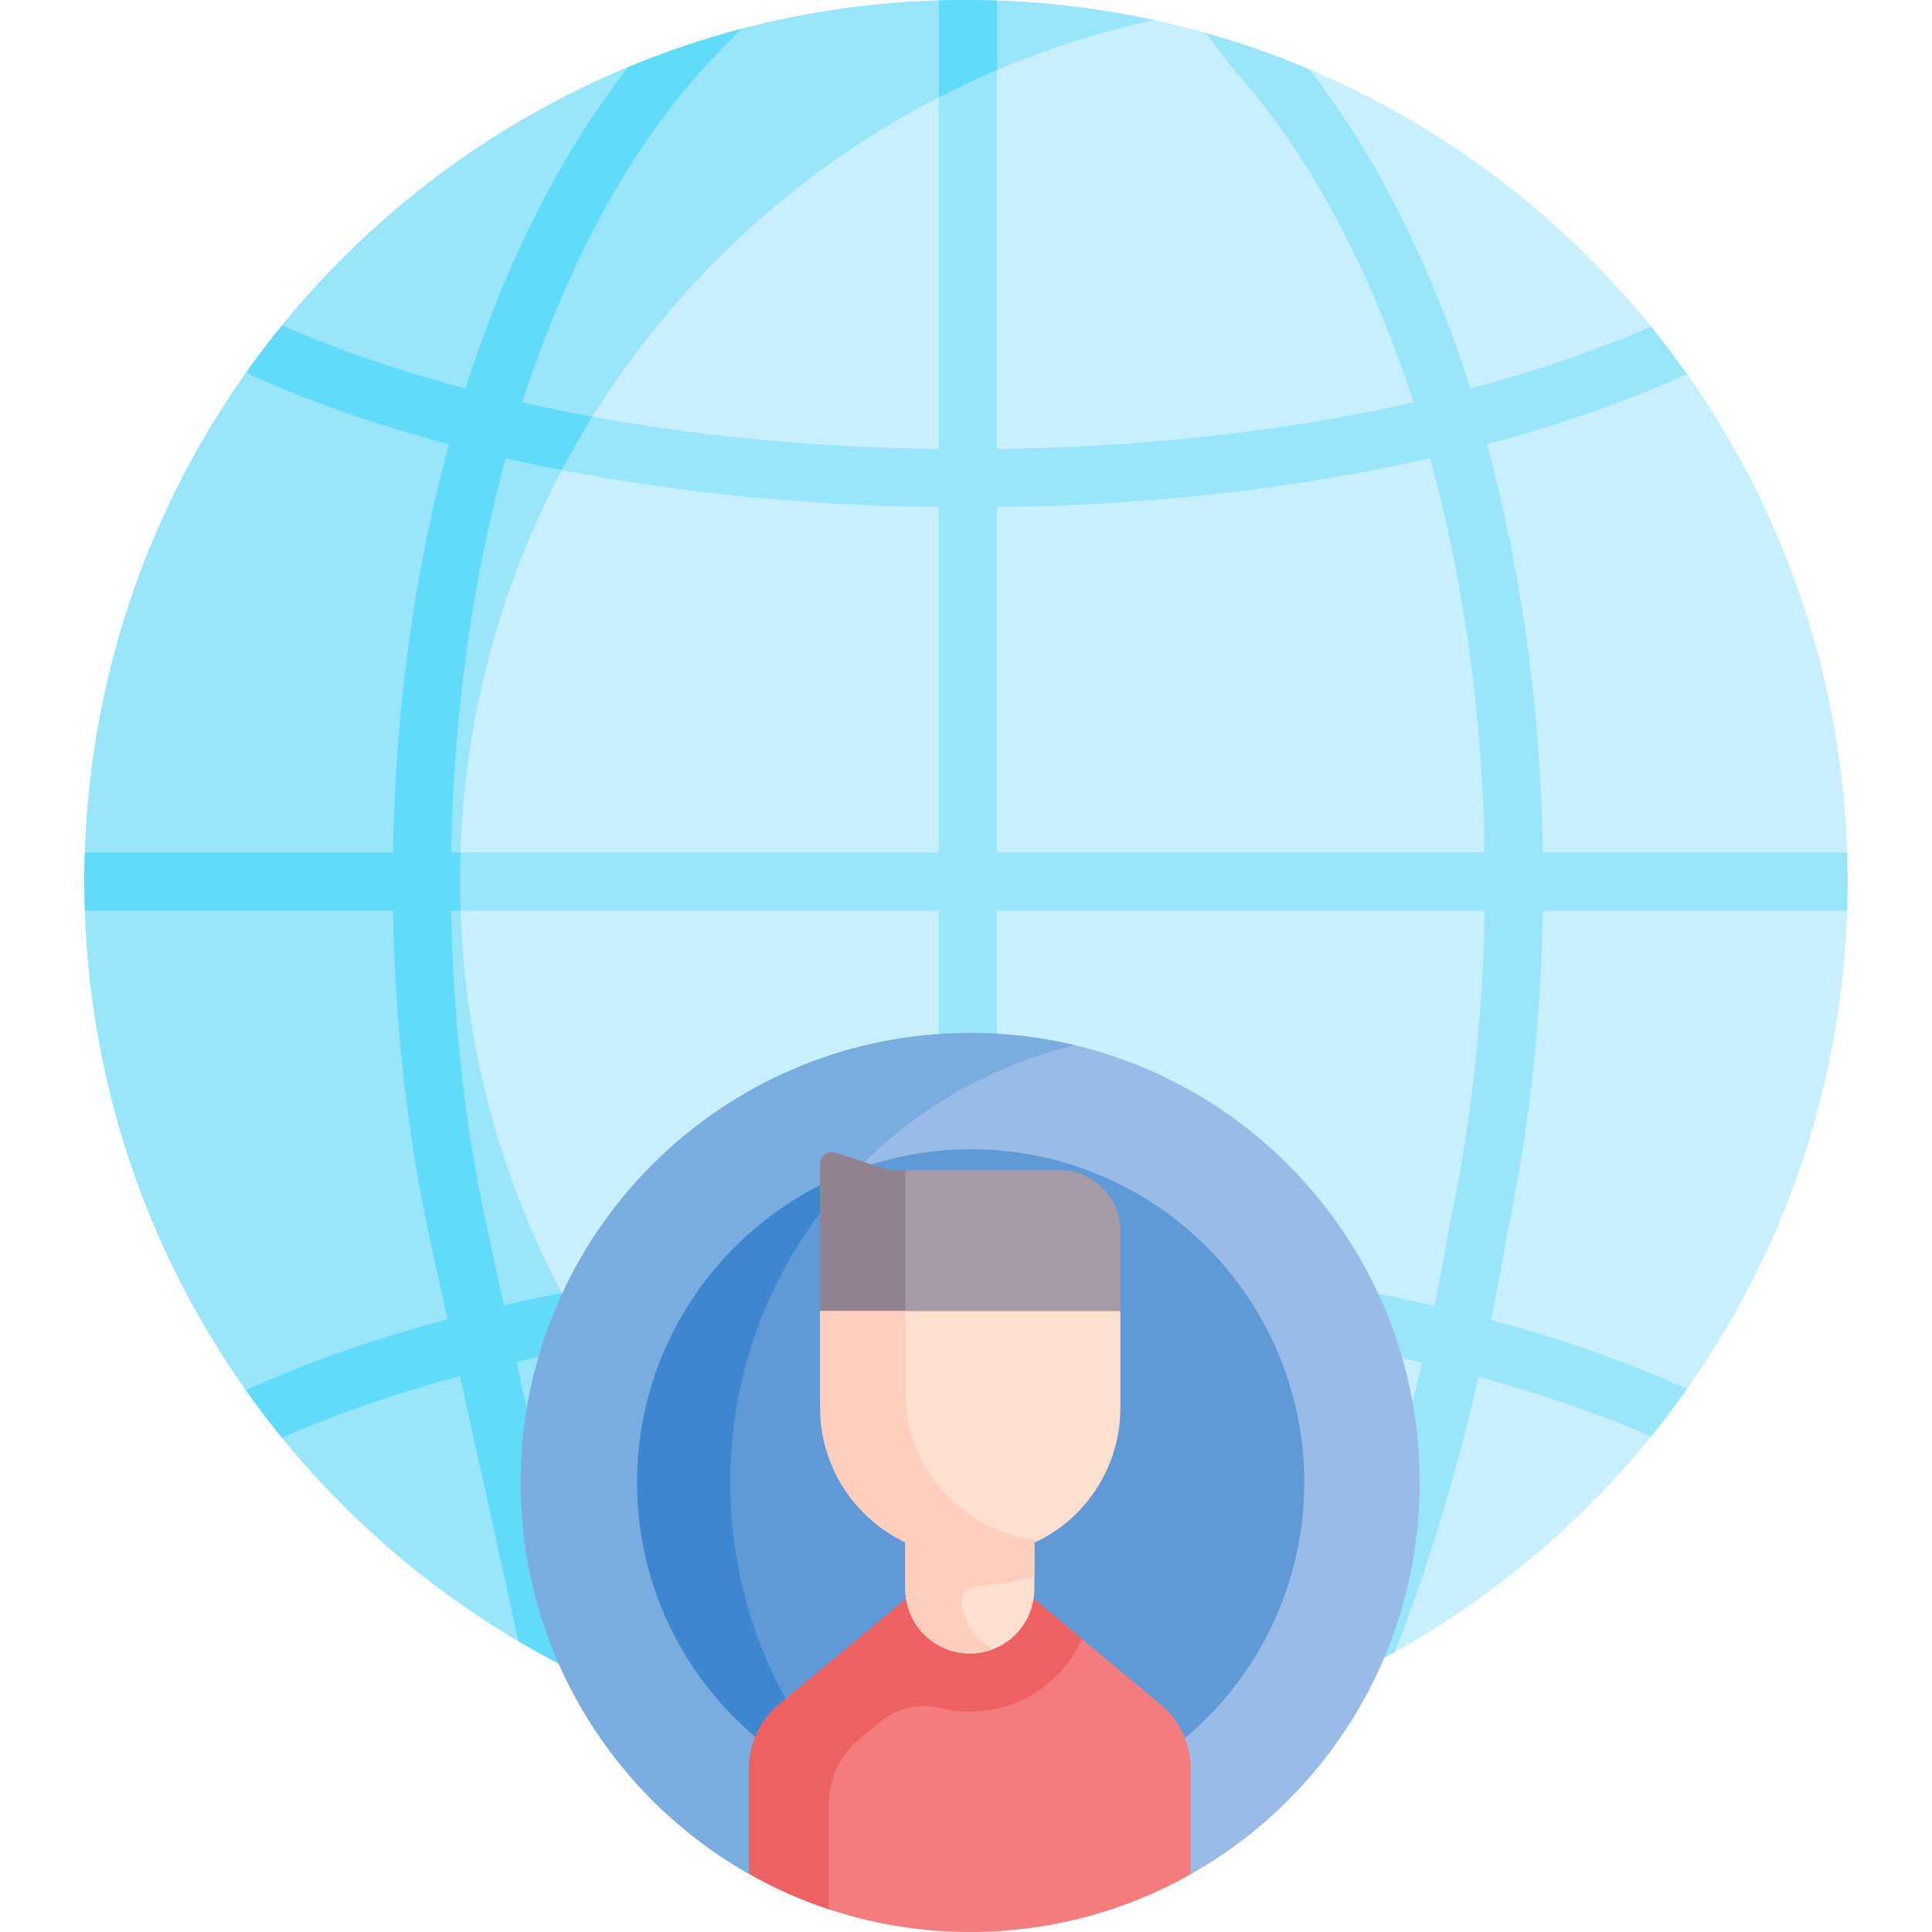 <svg id="Capa_1" enable-background="new 0 0 498.13 498.13" height="512" viewBox="0 0 498.13 498.13" width="512" xmlns="http://www.w3.org/2000/svg"><g><g id="XMLID_222_"><g><path d="m249.065 0c125.53 0 227.3 101.76 227.3 227.29 0 125.54-101.77 227.3-227.3 227.3s-227.3-101.76-227.3-227.3c0-125.53 101.77-227.29 227.3-227.29z" fill="#c8effe"/></g></g><path d="m118.606 227.29c0-108.911 76.649-199.923 178.915-222.114-15.605-3.386-31.837-5.176-48.456-5.176-125.53 0-227.3 101.76-227.3 227.29 0 125.54 101.77 227.3 227.3 227.3 16.619 0 32.815-1.8 48.42-5.186-102.266-22.192-178.879-113.194-178.879-222.114z" fill="#99e6fc"/><g><path d="m317.643 17.414c.127.167.261.329.4.484 19.309 21.42 35.497 51.56 46.817 87.16 11.774 37.028 17.998 79.296 17.998 122.236 0 30.609-3.092 60.516-9.188 88.888-.03.143-.057.288-.079.432-.057.363-5.748 36.792-18.069 75.996-5.202 16.554-10.781 31.097-16.658 43.539 7.128-3.069 14.066-6.495 20.795-10.25 3.531-8.852 6.923-18.45 10.173-28.791 12.289-39.103 18.009-74.545 18.549-77.983 6.289-29.343 9.478-60.238 9.478-91.83 0-83.71-22.362-160.735-60.297-209.423-8.634-3.653-17.542-6.783-26.683-9.36z" fill="#99e6fc"/><path d="m181.005 17.987 10.121-10.525c-9.986 2.625-19.701 5.913-29.1 9.813-38.215 48.654-60.755 125.97-60.755 210.019 0 32.276 3.328 63.807 9.893 93.722l22.497 102.12c5.652 3.338 11.455 6.446 17.407 9.294l-25.254-114.636c-6.332-28.855-9.543-59.304-9.543-90.501 0-42.94 6.224-85.208 17.998-122.236 11.305-35.549 27.465-65.655 46.736-87.07z" fill="#62dbfb"/><g fill="#99e6fc"><path d="m425.666 84.21c-46.785 20.391-109.22 31.613-176.101 31.613-67.233 0-129.979-11.337-176.843-31.933-3.208 3.94-6.293 7.983-9.236 12.136l1.751.939c.163.087.33.169.5.245 48.833 21.676 114.117 33.614 183.828 33.614s134.995-11.938 183.828-33.614c.11-.049.221-.101.329-.156l1.212-.61c-2.952-4.186-6.047-8.263-9.268-12.234z"/><path d="m65.819 357.344-2.448 1.052c2.979 4.211 6.102 8.311 9.352 12.304 46.865-20.595 109.61-31.934 176.842-31.934 66.88 0 129.316 11.223 176.1 31.613 3.256-4.013 6.38-8.136 9.361-12.368l-1.79-.7c-48.815-21.633-114.034-33.544-183.672-33.544-69.71-.001-134.994 11.937-183.745 33.577z"/><path d="m242.065.117v454.355c2.326.07 4.657.117 7 .117 2.679 0 5.343-.063 8-.155v-454.279c-2.657-.092-5.321-.155-8-.155-2.343 0-4.674.047-7 .117z"/><path d="m21.765 227.29c0 2.513.056 5.012.136 7.505h454.327c.081-2.493.136-4.992.136-7.505 0-2.509-.055-5.006-.136-7.495h-454.327c-.081 2.489-.136 4.986-.136 7.495z"/></g><path d="m144.85 333.383c-29.189 5.658-55.963 13.722-79.031 23.962l-2.448 1.052c2.979 4.211 6.102 8.311 9.352 12.304 23.235-10.211 50.377-18.143 80.03-23.549-2.79-4.488-5.423-9.081-7.903-13.769z" fill="#62dbfb"/><path d="m250.145 266.33c-64 0-115.89 51.89-115.89 115.9 0 43.274 23.719 81.003 58.86 100.91v-.01l9.189-3.078 97.413-1.103 7.267 4.302c35.251-19.877 59.06-57.665 59.06-101.02.001-64.011-51.889-115.901-115.899-115.901z" fill="#98bce5"/><path d="m193.115 483.13 21.946-26.825c-16.718-20.086-26.793-45.898-26.793-74.075 0-54.71 37.927-100.562 88.903-112.732-8.667-2.069-17.726-3.168-27.026-3.168-64 0-115.89 51.89-115.89 115.9 0 43.273 23.719 81.002 58.859 100.909z" fill="#7bacdf"/><ellipse cx="250.149" cy="382.232" fill="#5f99d7" rx="85.899" ry="85.899" transform="matrix(.526 -.851 .851 .526 -206.508 394.071)"/><path d="m221.171 463.089c-20.349-20.881-32.903-49.397-32.903-80.859 0-31.458 12.551-59.971 32.896-80.852-33.144 11.918-56.913 43.658-56.913 80.854 0 37.199 23.772 68.94 56.92 80.857z" fill="#3c87d0"/><g><g id="XMLID_224_"><g><path d="m273.175 301.71h-44.05l-13.66-4.49c-1.99-.65-4.03.83-4.03 2.92v37.89l14.074 12.624h54.929l8.427-12.624v-20.63c0-8.67-7.02-15.69-15.69-15.69z" fill="#a79ba7"/><path d="m233.415 301.71h-4.29l-13.66-4.49c-1.99-.65-4.03.83-4.03 2.92v37.89l14.074 12.624h21.98l-14.074-12.624z" fill="#918291"/><path d="m299.235 439.44-32.54-27.03-5.692-4.716-19.67-.244-7.918 4.96-32.55 27.03c-4.91 4.08-7.75 10.13-7.75 16.51v27.18c16.83 9.56 36.3 15 57.03 15 20.65 0 40.05-5.4 56.84-14.88v-27.3c0-6.38-2.84-12.43-7.75-16.51z" fill="#f37c7c"/><path d="m271.763 416.62-5.068-4.21-5.692-4.716-19.669-.244-7.918 4.96-32.55 27.03c-4.91 4.08-7.75 10.13-7.75 16.51v27.18c6.623 3.762 13.66 6.875 21.017 9.28-.141-.079-.285-.153-.425-.233v-27.18c0-6.38 2.84-12.43 7.75-16.51l5.501-4.568c4.258-3.536 9.949-4.932 15.313-3.57 2.492.633 5.1.97 7.784.97 8.438 0 16.378-3.284 22.397-9.285 2.757-2.769 4.928-5.97 6.483-9.457z" fill="#ee6161"/><path d="m233.725 381.84c4.91 2.28 10.38 3.55 16.15 3.55h.55c5.34 0 10.42-1.09 15.04-3.06l1.23.26v27.09c0 .91-.07 1.81-.22 2.69-.57 3.52-2.24 6.66-4.65 9.08-3.02 3.01-7.18 4.87-11.77 4.87-8.27 0-15.13-6.04-16.42-13.95-.15-.87-.22-1.77-.22-2.69v-27.18z" fill="#ffdfcf"/><path d="m266.695 406.447v-23.857l-1.23-.26c-4.62 1.97-9.7 3.06-15.04 3.06h-.55c-1.325 0-2.633-.075-3.923-.206v7.777h-12.537v16.719c0 .92.07 1.82.22 2.69 1.29 7.91 8.15 13.95 16.42 13.95 2.043 0 4.023-.377 5.833-1.051-4.167-2.461-7.203-6.695-8.012-11.658-.001-.009-.003-.018-.004-.027-.362-2.248 1.316-4.316 3.583-4.523 4.468-.41 11.695-1.284 15.24-2.614z" fill="#ffcebf"/><path d="m211.435 338.03v22.2h4.122l17.858 32.732 20.159 4.431 9.918.855 4.412-1.052c12.475-6.351 20.961-19.289 20.961-34.255v-24.91h-77.43z" fill="#ffdfcf"/><path d="m255.705 393.842c-13.16-6.1-22.29-19.43-22.29-34.9v-20.912h-21.98v24.91c0 15.47 9.13 28.8 22.29 34.9 4.91 2.28 10.38 3.55 16.15 3.55h.55c5.34 0 10.42-1.09 15.04-3.06.31-.13.62-.26.92-.4.508-.232 1.043-.492 1.539-.745-4.308-.443-8.452-1.594-12.219-3.343z" fill="#ffcebf"/></g></g></g></g><path d="m152.752 107.439c-29.653-5.406-56.795-13.338-80.03-23.549-3.208 3.94-6.293 7.983-9.236 12.136l1.751.939c.163.087.33.169.5.245 23.11 10.258 49.909 18.332 79.114 23.995 2.478-4.688 5.111-9.281 7.901-13.766z" fill="#62dbfb"/><path d="m118.606 227.29c0-2.509.054-5.006.135-7.495h-96.84c-.081 2.49-.136 4.986-.136 7.495 0 2.513.056 5.012.136 7.505h96.84c-.081-2.493-.135-4.993-.135-7.505z" fill="#62dbfb"/><g><path d="m257.065 18.045v-17.89c-2.657-.092-5.321-.155-8-.155-2.343 0-4.674.047-7 .117v24.963c4.899-2.521 9.902-4.868 15-7.035z" fill="#62dbfb"/></g></g></svg>